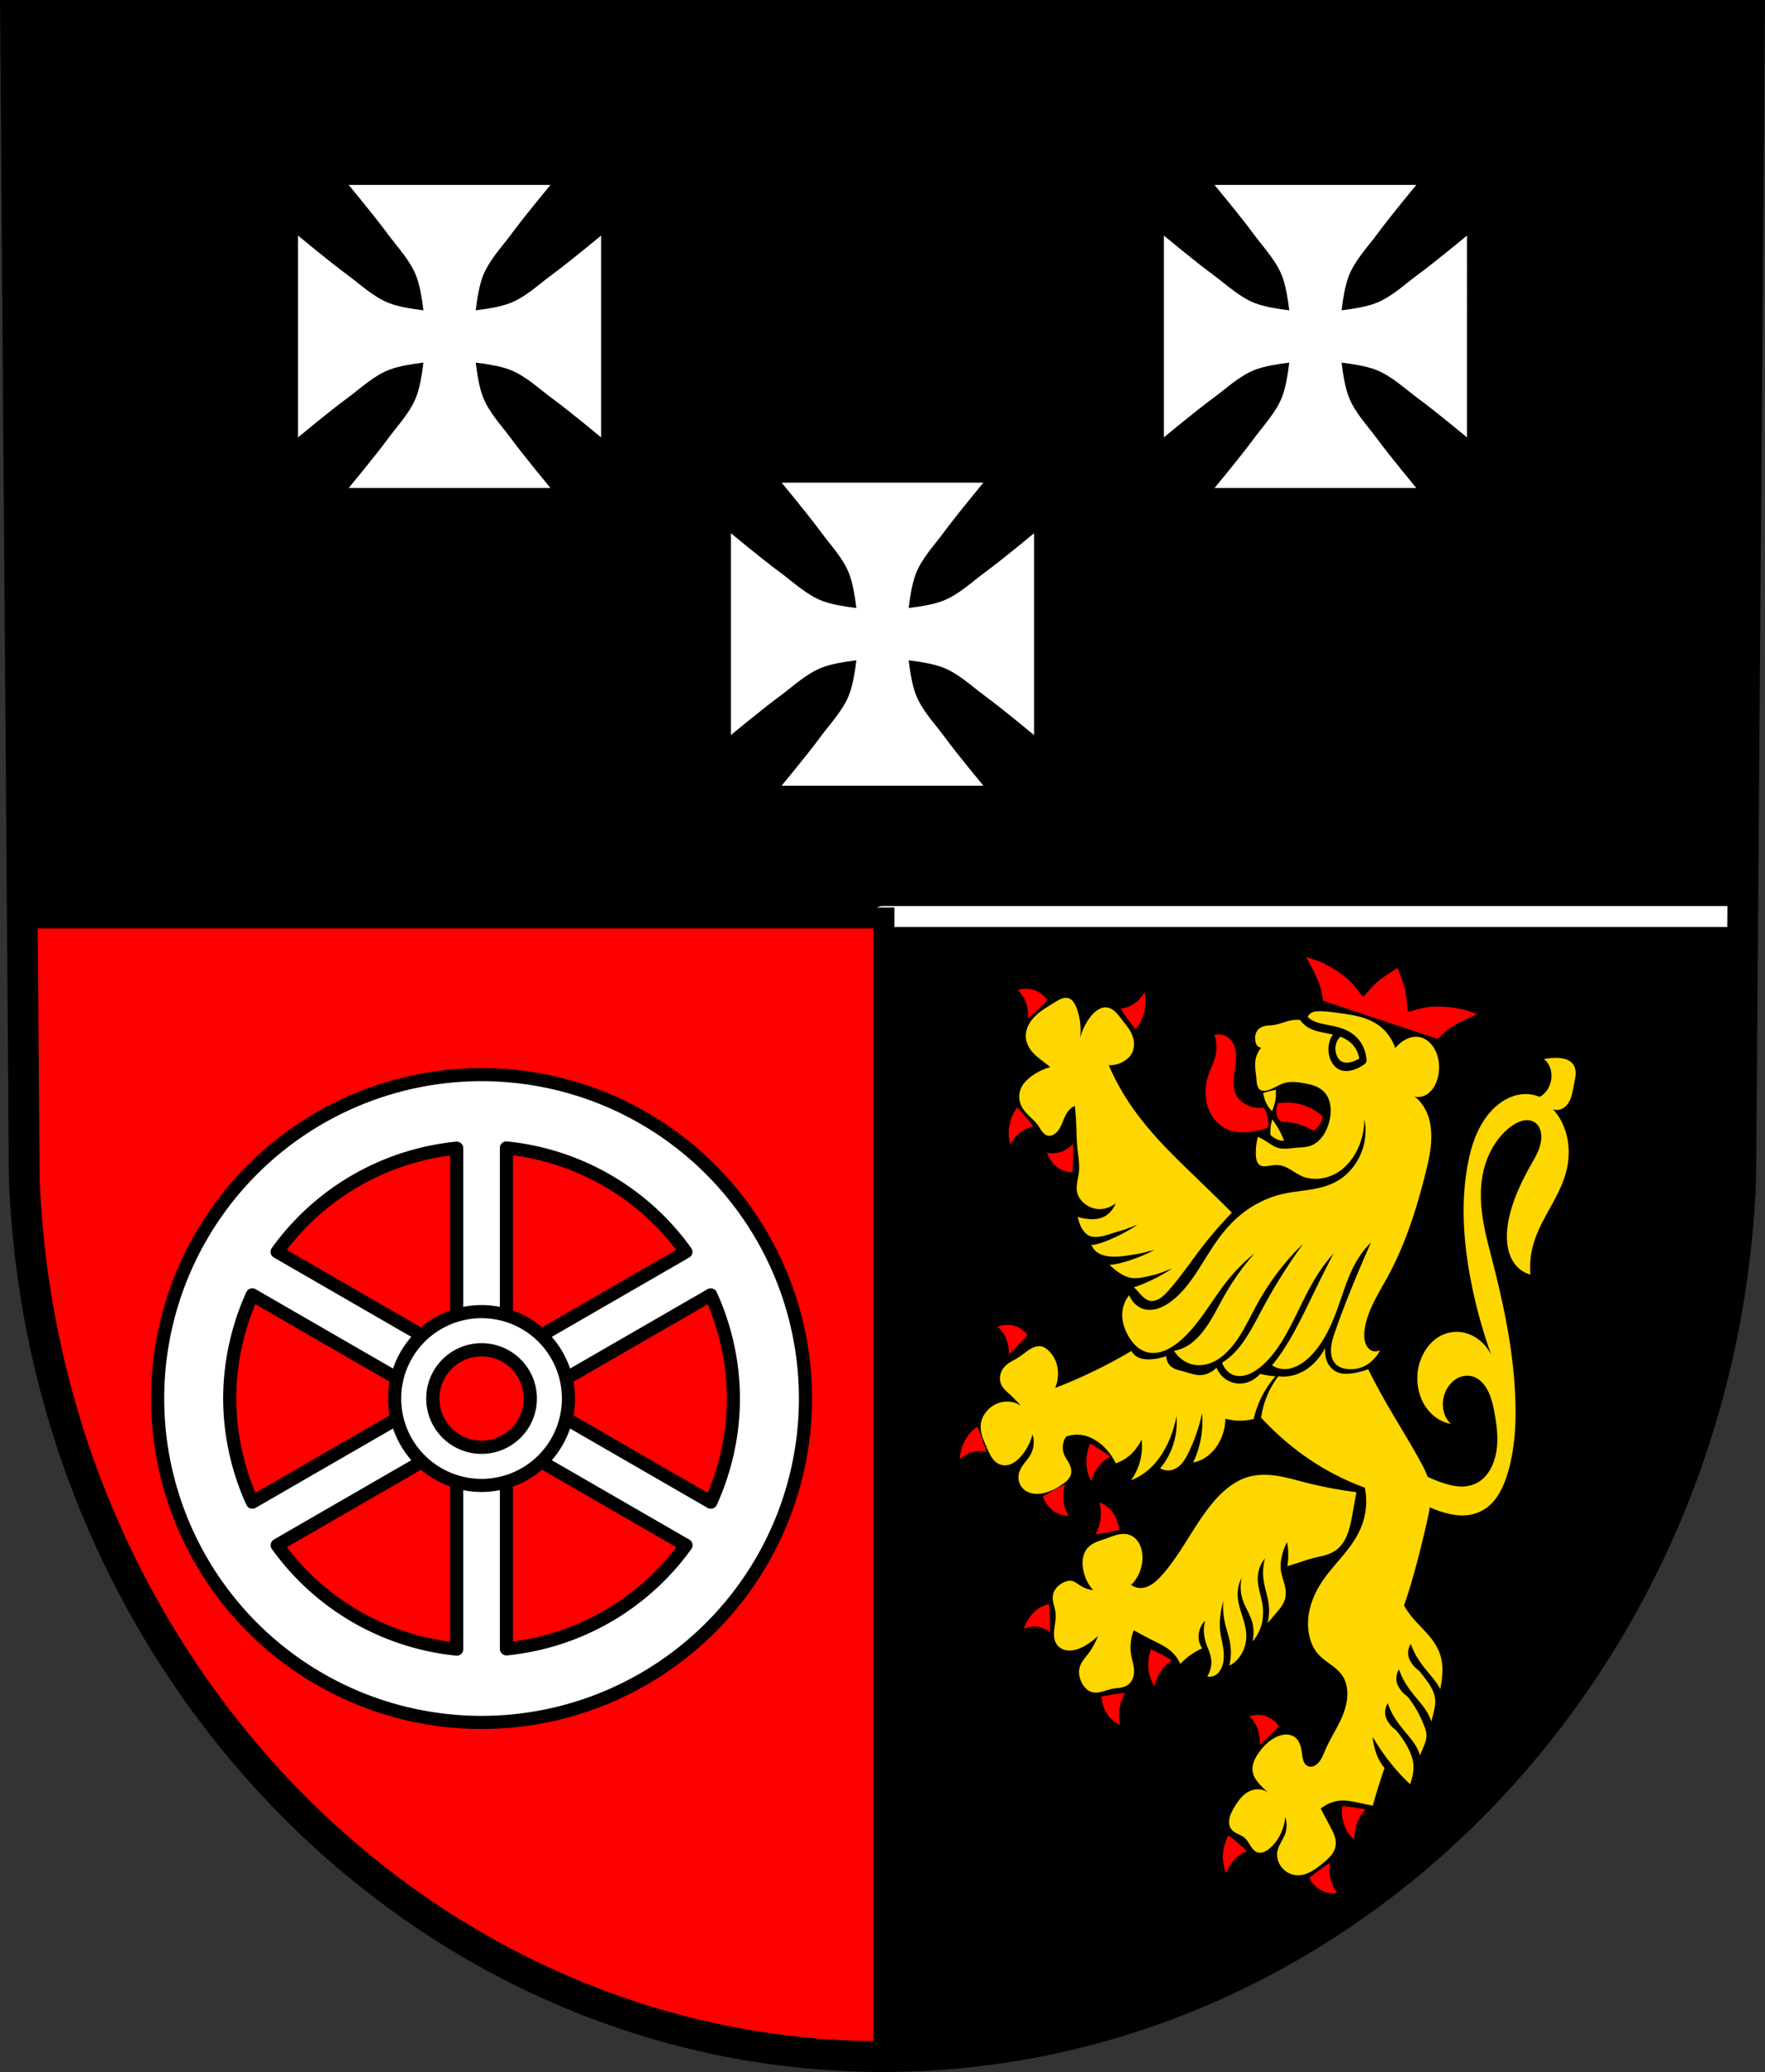 <svg xmlns="http://www.w3.org/2000/svg" width="673.952" height="791.22" viewBox="0 0 178.316 209.344"><rect x="0" y="0" width="178.316" height="209.344" fill="#333333" stroke="none"/><path style="fill:#000;fill-rule:evenodd;stroke:none;stroke-width:3.104;stroke-opacity:1" d="m177.004 6.38-.888 117.582c-1.94 49.459-40.248 88.63-86.706 88.658-46.416-.06-84.74-39.246-86.706-88.658L1.816 6.38h87.592z" transform="translate(-.252 -4.829)"/><path style="fill:none;stroke:#fff;stroke-width:2.117;stroke-linecap:round;stroke-linejoin:miter;stroke-miterlimit:4;stroke-dasharray:none;stroke-opacity:1" d="M89.4 97.43h86.21" transform="translate(-.252 -4.829)"/><path style="fill:red;fill-opacity:1;stroke:#000;stroke-width:8;stroke-linecap:square;stroke-linejoin:miter;stroke-miterlimit:4;stroke-dasharray:none;stroke-opacity:1" d="m8.512 349.988.758 100.278C16.7 637.02 161.546 785.124 336.977 785.354V349.988H8.512z" transform="scale(.265)"/><path style="fill:#fff;stroke:none;stroke-width:.265px;stroke-linecap:butt;stroke-linejoin:miter;stroke-opacity:1" d="M35.478 23.514s2.686 3.235 3.928 4.93c1.032 1.408 2.312 2.71 2.923 4.345.333.889.552 2.14.7 3.393-1.253-.148-2.504-.368-3.393-.7-1.635-.611-2.937-1.892-4.345-2.924-1.694-1.242-4.93-3.927-4.93-3.927v20.387s3.236-2.686 4.93-3.928c1.408-1.032 2.71-2.312 4.345-2.924.889-.332 2.14-.551 3.393-.7-.148 1.254-.367 2.505-.7 3.394-.61 1.635-1.891 2.937-2.923 4.345-1.242 1.694-3.928 4.93-3.928 4.93h20.387s-2.685-3.236-3.927-4.93c-1.032-1.408-2.313-2.71-2.924-4.345-.332-.89-.552-2.14-.7-3.393 1.254.148 2.504.367 3.393.7 1.635.61 2.937 1.891 4.345 2.923 1.695 1.242 4.93 3.928 4.93 3.928V28.63s-3.235 2.685-4.93 3.927c-1.408 1.032-2.71 2.313-4.345 2.924-.889.332-2.14.552-3.393.7.148-1.254.368-2.504.7-3.393.611-1.635 1.892-2.937 2.924-4.345 1.242-1.695 3.927-4.93 3.927-4.93H45.672Zm87.477 0s2.685 3.235 3.927 4.93c1.032 1.408 2.312 2.71 2.924 4.345.332.889.551 2.14.7 3.393-1.254-.148-2.505-.368-3.394-.7-1.635-.611-2.937-1.892-4.345-2.924-1.694-1.242-4.929-3.927-4.929-3.927v20.387s3.235-2.686 4.93-3.928c1.407-1.032 2.71-2.312 4.344-2.924.89-.332 2.14-.551 3.394-.7-.149 1.254-.368 2.505-.7 3.394-.612 1.635-1.892 2.937-2.924 4.345-1.242 1.694-3.927 4.93-3.927 4.93h20.386s-2.684-3.236-3.926-4.93c-1.033-1.408-2.314-2.71-2.925-4.345-.332-.89-.551-2.14-.7-3.393 1.254.148 2.505.367 3.394.7 1.635.61 2.937 1.891 4.344 2.923 1.695 1.242 4.93 3.928 4.93 3.928V28.63s-3.235 2.685-4.93 3.927c-1.407 1.032-2.71 2.313-4.344 2.924-.89.332-2.14.552-3.394.7.149-1.254.368-2.504.7-3.393.611-1.635 1.892-2.937 2.925-4.345 1.242-1.695 3.926-4.93 3.926-4.93h-10.193ZM79.217 53.592s2.685 3.235 3.927 4.929c1.032 1.408 2.313 2.71 2.924 4.345.332.889.551 2.14.7 3.393-1.254-.148-2.505-.367-3.393-.7-1.636-.611-2.937-1.892-4.345-2.924-1.695-1.242-4.93-3.927-4.93-3.927v20.387s3.235-2.685 4.93-3.927c1.408-1.033 2.71-2.313 4.345-2.924.888-.333 2.14-.552 3.393-.7-.149 1.254-.368 2.504-.7 3.393-.611 1.635-1.892 2.937-2.924 4.345-1.242 1.694-3.927 4.93-3.927 4.93h20.387s-2.685-3.236-3.927-4.93c-1.032-1.408-2.313-2.71-2.925-4.345-.332-.889-.551-2.14-.7-3.393 1.254.148 2.505.367 3.394.7 1.635.611 2.937 1.891 4.345 2.924 1.694 1.242 4.929 3.927 4.929 3.927V58.708s-3.235 2.685-4.93 3.927c-1.407 1.032-2.71 2.313-4.344 2.924-.89.333-2.14.552-3.393.7.148-1.253.367-2.504.7-3.393.61-1.635 1.892-2.937 2.924-4.345 1.242-1.694 3.927-4.93 3.927-4.93H89.41Z" transform="translate(-.252 -4.829)"/><path transform="matrix(.265 0 0 .265 191.83 0)" d="M-540.299 409.719a123.488 123.488 0 0 0-123.486 123.488A123.488 123.488 0 0 0-540.3 656.695 123.488 123.488 0 0 0-416.81 533.207a123.488 123.488 0 0 0-123.488-123.488zm9.475 27.949a96.014 96.014 0 0 1 68.43 39.623l-68.43 39.508zm-18.947.092v79.039l-68.463-39.528a96.014 96.014 0 0 1 68.463-39.511zm-77.93 55.924 68.457 39.523-68.432 39.51a96.014 96.014 0 0 1-8.636-39.51 96.014 96.014 0 0 1 8.61-39.523zm174.781.013a96.014 96.014 0 0 1 8.637 39.51 96.014 96.014 0 0 1-8.612 39.523l-68.457-39.523zm-87.379 20.907a18.603 18.603 0 0 1 18.604 18.603 18.603 18.603 0 0 1-18.604 18.604 18.603 18.603 0 0 1-18.601-18.604 18.603 18.603 0 0 1 18.601-18.603zm-9.472 35.011v79.131a96.014 96.014 0 0 1-68.432-39.621Zm18.947 0 68.463 39.528a96.014 96.014 0 0 1-68.463 39.511z" style="fill:#fff;fill-opacity:1;stroke:#000;stroke-width:5;stroke-linecap:round;stroke-linejoin:round;stroke-miterlimit:4;stroke-dasharray:none;stroke-opacity:1"/><path transform="matrix(.265 0 0 .265 191.83 0)" d="M-540.299 500.078a33.13 33.13 0 0 0-33.129 33.129 33.13 33.13 0 0 0 33.13 33.129 33.13 33.13 0 0 0 33.13-33.129 33.13 33.13 0 0 0-33.13-33.129zm0 14.526a18.603 18.603 0 0 1 18.604 18.603 18.603 18.603 0 0 1-18.604 18.604 18.603 18.603 0 0 1-18.601-18.604 18.603 18.603 0 0 1 18.601-18.603z" style="fill:#fff;fill-opacity:1;stroke:#000;stroke-width:5;stroke-linecap:round;stroke-linejoin:round;stroke-miterlimit:4;stroke-dasharray:none;stroke-opacity:1"/><path style="fill:none;fill-rule:evenodd;stroke:#000;stroke-width:3.104;stroke-opacity:1" d="m177.004 6.38-.888 117.582c-1.94 49.459-40.248 88.63-86.706 88.658-46.416-.06-84.74-39.246-86.706-88.658L1.816 6.38h87.592z" transform="translate(-.252 -4.829)"/><g style="stroke-width:.974"><g style="stroke-width:.817"><path style="fill:red;fill-opacity:1;fill-rule:evenodd;stroke:none;stroke-width:.209px;stroke-linecap:round;stroke-linejoin:round;stroke-opacity:1" d="M202.966 53.956c-.188.544-.515 1.016-.924 1.333-.228.177-.48.306-.743.38a17.07 17.07 0 0 0 1.559 1.41 3.498 3.498 0 0 0 .418-1.69 3.53 3.53 0 0 0-.31-1.433zm-9.087 1.631a2.108 2.108 0 0 0-1.196.291c.436.26.804.685 1.04 1.2.132.287.223.601.27.925a18.881 18.881 0 0 0 1.25-1.808 2.232 2.232 0 0 0-1.364-.608zm15.952.516a1.292 1.292 0 0 0-.504.147c.29.473.443 1.067.428 1.656-.015.617-.206 1.206-.267 1.819-.101 1.013.178 2.076.748 2.825.527.692 1.284 1.105 2.058 1.17.577.048 1.156-.088 1.71-.293a7.69 7.69 0 0 0 1.175-.552 2.236 2.236 0 0 0-.294-1.104 1.805 1.805 0 0 0-.374-.455 2.516 2.516 0 0 1-1.336.065 2.078 2.078 0 0 1-.682-.28 1.753 1.753 0 0 1-.547-.564c-.256-.426-.334-.97-.374-1.494-.027-.37-.04-.741-.09-1.107-.049-.366-.14-.73-.31-1.037-.195-.35-.493-.612-.826-.73a1.252 1.252 0 0 0-.515-.066zm7.447 4.32a4.435 4.435 0 0 0-1.698.309c-.026.138-.035.28-.027.422.013.207.065.412.16.584a.9.9 0 0 0 .482.422 4.924 4.924 0 0 1 2.725.196c.174-.16.313-.375.4-.618.082-.223.119-.47.108-.714a4.596 4.596 0 0 0-1.577-.552 4.33 4.33 0 0 0-.573-.048zm-22.695 4.95a3.552 3.552 0 0 0 .053 3.126 2.97 2.97 0 0 1 .853-1.4c.218-.193.464-.342.722-.437a16.472 16.472 0 0 0-1.628-1.289zm5.123 2.025c-.166.26-.367.485-.594.664a2.115 2.115 0 0 1-1.38.47c.244.401.572.726.944.936.446.252.954.336 1.44.24a23.47 23.47 0 0 0-.41-2.31zm-1.913 15.671c-.41-.001-.821.125-1.182.363.446.234.83.635 1.087 1.136.143.279.247.587.306.907a19.408 19.408 0 0 0 1.176-1.88 2.19 2.19 0 0 0-1.387-.526zm8.27 8.27a3.64 3.64 0 0 0 .035 1.765c.13.473.36.906.66 1.245.04-.588.23-1.16.538-1.616.172-.254.379-.472.61-.643a14.415 14.415 0 0 0-1.844-.751zm-9.398.505c-.386.37-.678.882-.826 1.451-.124.476-.148.99-.07 1.48.318-.447.748-.773 1.218-.921.261-.083.534-.111.804-.084a20.34 20.34 0 0 0-1.126-1.926zm8.029 3.227a16.164 16.164 0 0 0-1.598 1.345c.3.474.717.835 1.184 1.022.39.156.812.191 1.216.101a3.106 3.106 0 0 1-.743-1.49 3.543 3.543 0 0 1-.06-.978zm3.07.888a3.499 3.499 0 0 1 .223 2.64 14.11 14.11 0 0 0 1.837-.768c-.182-.555-.504-1.04-.912-1.374a2.215 2.215 0 0 0-1.148-.498zm-2.376 9.046c-.464.196-.878.566-1.17 1.045-.245.401-.406.878-.462 1.372.419-.297.914-.435 1.397-.39.27.026.535.108.783.24a23.113 23.113 0 0 0-.548-2.267zm8.991 1.972a3.622 3.622 0 0 0 .158 1.755c.163.458.421.866.745 1.173-.002-.59.148-1.18.423-1.665.154-.27.344-.51.562-.704a13.93 13.93 0 0 0-1.888-.559zm10.26 3.493a2.108 2.108 0 0 0-1.195.291c.435.26.803.685 1.04 1.2.131.287.223.601.269.925a18.878 18.878 0 0 0 1.25-1.809 2.232 2.232 0 0 0-1.364-.607zm-11.626.474a13.882 13.882 0 0 0-1.862.677c.164.563.47 1.064.866 1.417.331.295.724.488 1.13.554a3.464 3.464 0 0 1-.326-1.697c.02-.327.084-.65.192-.951zm20.872 5.435a13.274 13.274 0 0 0-1.445.105 3.39 3.39 0 0 0 .556 1.631c.262.385.604.688.985.872a3.55 3.55 0 0 1 .023-1.742c.085-.312.213-.606.378-.867a13.726 13.726 0 0 0-.497 0zm-10.155 4.365a3.63 3.63 0 0 0-.114 1.76c.09.487.282.946.553 1.32a3.19 3.19 0 0 1 .67-1.54 2.47 2.47 0 0 1 .66-.564 15.143 15.143 0 0 0-1.77-.976zm8.675.516a17.439 17.439 0 0 0-1.443 1.583c.346.423.8.716 1.282.83.403.093.826.063 1.217-.09-.402-.33-.718-.812-.894-1.362a3.485 3.485 0 0 1-.162-.96z" transform="scale(1.224) rotate(11.58 10.87 -467.074)"/><path style="fill:gold;fill-opacity:1;fill-rule:evenodd;stroke:none;stroke-width:.209px;stroke-linecap:round;stroke-linejoin:round;stroke-opacity:1" d="M196.803 55.689c-.16.011-.318.077-.46.17-.19.122-.358.29-.527.45-.532.508-1.107.984-1.47 1.676-.209.397-.34.875-.276 1.34.063.455.307.85.606 1.135.299.285.651.473 1.002.65.304.155.61.305.918.448a4.74 4.74 0 0 0-1.378 1.06c-.186.206-.36.432-.488.694a1.88 1.88 0 0 0-.2.87c.01.374.157.73.367 1.005.223.292.512.498.802.684.291.186.59.358.851.6.145.133.276.287.423.416.147.129.315.235.496.254a.65.65 0 0 0 .414-.107c.127-.08.236-.2.32-.34.161-.265.234-.591.296-.911.063-.32.12-.647.256-.932.11-.23.27-.424.46-.558.152.478.29.962.413 1.452.164.653.303 1.316.505 1.953.191.607.441 1.199.505 1.843.028.282.02.567.032.85.012.284.046.572.152.825.15.359.433.613.735.781.442.247.946.333 1.424.224a2.15 2.15 0 0 0 1.148-.726 2.11 2.11 0 0 1-.597 1.172c-.411.39-.95.52-1.47.559-.26.02-.521.02-.781 0 .253.504.44.813.765 1.077.201.163.447.278.69.277.74-.003 1.418-.522 2.102-.867.484-.243.943-.554 1.408-.845a14.049 14.049 0 0 1-2.192 1.798c-.387.256-.792.488-1.218.612.184.166.354.37.567.469.318.145.672.175 1.01.153.74-.047 1.455-.35 2.163-.611.501-.185.983-.44 1.47-.673a13.299 13.299 0 0 1-2.327 1.528c-.345.178-.703.338-1.07.427.03.017.058.036.087.053.518.306 1.144.632 1.755.645.65.015 1.276-.325 1.884-.602.49-.223.943-.554 1.409-.845a14.05 14.05 0 0 1-2.193 1.798 6.926 6.926 0 0 1-.595.353c.133.09.264.18.394.277.178.133.354.273.543.381.19.108.396.183.605.177.285-.008.556-.168.775-.388.22-.221.394-.5.557-.784.706-1.224 1.26-2.565 1.883-3.852a34.294 34.294 0 0 1 1.93-3.461 208.163 208.163 0 0 0-2.849-1.843c-2.775-1.763-5.617-3.484-7.945-6.03a19.72 19.72 0 0 1-1.608-2.009 2.213 2.213 0 0 0 1.148-.558c.25-.226.472-.526.552-.893.06-.275.035-.572-.047-.838a2.331 2.331 0 0 0-.542-.895c-.232-.248-.492-.452-.744-.668-.23-.197-.454-.405-.704-.56-.25-.156-.532-.257-.811-.221-.248.031-.483.17-.675.362a2.594 2.594 0 0 0-.474.698 4.683 4.683 0 0 0-.459 1.842 5.336 5.336 0 0 0-.78-2.344 2.196 2.196 0 0 0-.339-.43.884.884 0 0 0-.442-.24.666.666 0 0 0-.16-.007zm25.318 35.159a9.3 9.3 0 0 0-.632.025c-.841.063-1.689.266-2.434.745-1.083.695-1.874 1.918-2.479 3.212-.893 1.913-1.453 4.052-2.48 5.863-.198.348-.415.685-.68.96-.265.274-.583.483-.928.547a1.258 1.258 0 0 1-.78-.112c.403-.578.591-1.37.505-2.121a2.814 2.814 0 0 0-.265-.924 1.927 1.927 0 0 0-.562-.695 1.397 1.397 0 0 0-.781-.28c-.328-.01-.652.1-.954.254-.303.154-.589.352-.883.528-.246.147-.498.279-.728.459-.23.18-.44.415-.558.714a1.867 1.867 0 0 0-.103.881c.033.299.123.584.24.85.255.574.64 1.062 1.103 1.395a2.516 2.516 0 0 1-1.148-.168c-.227-.09-.451-.213-.69-.223-.28-.012-.552.136-.78.335-.151.132-.29.289-.39.478-.102.19-.166.413-.161.639.005.256.095.499.2.721.105.223.227.436.305.675.123.378.127.795.156 1.2.015.203.035.406.08.601.046.196.117.386.223.543.115.17.268.298.435.38.168.082.35.12.53.123.567.009 1.107-.314 1.562-.726.304-.276.582-.596.826-.95a5.917 5.917 0 0 1-.505 1.62c-.098.204-.208.399-.297.609-.089.21-.156.439-.162.675-.005.196.033.392.1.571.066.18.16.342.267.49.26.357.618.63 1.01.67.29.028.58-.072.85-.204s.528-.297.804-.41c.228-.094.466-.15.692-.25.227-.097.448-.244.594-.476.129-.206.19-.468.184-.726-.007-.295-.096-.578-.207-.84-.11-.263-.242-.512-.344-.78a3.837 3.837 0 0 1-.184-2.01c.563.185 1.13.353 1.7.504.733.194 1.496.37 2.112.893.187.158.358.346.505.558.217-.347.464-.666.735-.95.242-.252.504-.476.78-.669a1.643 1.643 0 0 1-.459-.782c-.136-.506-.046-1.094.23-1.507a3.287 3.287 0 0 0 .322 1.563c.128.26.29.493.442.733.152.24.297.491.385.775.138.447.121.963-.046 1.395.29.023.587-.125.78-.39.207-.285.289-.682.276-1.062-.016-.47-.163-.92-.333-1.343-.17-.424-.368-.835-.494-1.28a5.582 5.582 0 0 1-.183-1.117 8.135 8.135 0 0 1 0-1.172 5.93 5.93 0 0 0 .413 1.563c.265.632.638 1.193.873 1.842.196.543.29 1.14.275 1.731a2.44 2.44 0 0 0 .735-1.005c.18-.447.248-.96.184-1.452-.09-.68-.416-1.273-.735-1.842-.319-.569-.646-1.162-.735-1.842-.052-.392-.02-.8.092-1.172-.009.567.12 1.137.367 1.619.347.674.906 1.158 1.24 1.842.221.452.334.982.322 1.507.297-.499.46-1.114.46-1.73a4.267 4.267 0 0 0-.322-1.564c-.134-.334-.3-.648-.447-.974-.148-.326-.279-.67-.334-1.035a2.62 2.62 0 0 1 .275-1.62 4.55 4.55 0 0 0 .23 1.731c.226.662.603 1.236.827 1.898.167.494.246 1.03.23 1.564l.55-1.005c.109-.197.218-.394.303-.606.086-.212.148-.442.157-.678a1.963 1.963 0 0 0-.095-.65 3.729 3.729 0 0 0-.251-.59c-.193-.376-.416-.738-.527-1.16a3.156 3.156 0 0 1-.092-.67c-.02-.511.042-1.027.184-1.508.09.216.168.44.23.67.11.408.175.834.192 1.263.316-.167.63-.34.943-.52.308-.179.615-.363.932-.52.35-.173.71-.312 1.054-.501.344-.19.675-.434.92-.783.283-.4.437-.916.506-1.436.069-.52.058-1.051.046-1.578-.014-.596-.029-1.191-.046-1.787-1.452.109-2.91.127-4.363.056-.632-.031-1.265-.08-1.896-.075zM215.198 59.66a10.36 10.36 0 0 0-.965.474c.093.254.217.49.368.698.18.25.4.46.643.614a3.518 3.518 0 0 0-.046-1.786zm.207 2.456a3.39 3.39 0 0 0 .114 1.284c.193.126.404.212.62.251.19.035.385.035.575 0a7.352 7.352 0 0 0-.39-.558 6.759 6.759 0 0 0-.92-.977z" transform="scale(1.224) rotate(11.58 10.87 -467.074)"/><path style="fill:gold;fill-opacity:1;fill-rule:evenodd;stroke:none;stroke-width:.817px;stroke-linecap:round;stroke-linejoin:round;stroke-opacity:1" d="M122.228 527.205a7.715 7.715 0 0 0-1.187 5.144c.298 2.355 1.683 4.453 3.362 6.132 2.132 2.13 4.906 3.758 7.913 3.956 1.927.127 3.867-.339 5.609-1.174s3.294-2.028 4.677-3.376c5.752-5.6 8.453-13.538 12.66-20.374a51.574 51.574 0 0 1 7.715-9.693 66.343 66.343 0 0 0-7.517 13.847c-1.17 2.947-2.131 5.98-3.478 8.852-1.347 2.87-3.123 5.613-5.621 7.566a14.178 14.178 0 0 1-4.55 2.374 12.027 12.027 0 0 0 6.528 2.77c2.82.281 5.71-.471 8.11-1.979 3.19-2.004 5.445-5.226 7.061-8.629 1.617-3.402 2.673-7.04 4.017-10.559a68.694 68.694 0 0 1 11.67-19.781 145.566 145.566 0 0 0-9.494 20.77c-2.007 5.495-3.787 11.293-7.715 15.628a19.671 19.671 0 0 1-2.572 2.373 7.105 7.105 0 0 0 4.352 2.77c1.664.321 3.411.025 4.964-.653 1.553-.678 2.923-1.724 4.136-2.908 4.029-3.935 6.313-9.3 8.11-14.638 1.765-5.242 3.168-10.63 5.539-15.627a44.007 44.007 0 0 1 3.956-6.726 480.443 480.443 0 0 0-4.154 12.66c-1.996 6.38-3.875 12.843-6.924 18.792a52.453 52.453 0 0 1-2.373 4.154 9.788 9.788 0 0 0 4.352.396c3.21-.437 6.026-2.465 8.11-4.945 3.44-4.097 5.139-9.382 6.132-14.638.98-5.184 1.37-10.545 3.363-15.43a24.95 24.95 0 0 1 3.758-6.33 378.786 378.786 0 0 0-2.373 9.297c-1.457 6.022-2.766 12.083-3.759 18.2-.247 1.521-.475 3.066-.316 4.6.159 1.534.746 3.078 1.899 4.103.731.65 1.657 1.062 2.614 1.267.958.204 1.95.21 2.924.118 2.273-.217 4.517-.986 6.33-2.374a10.608 10.608 0 0 0 3.561-4.946 3.942 3.942 0 0 1-1.828.68 3.942 3.942 0 0 1-1.93-.284c-1.123-.472-1.978-1.458-2.474-2.57-.497-1.112-.663-2.345-.691-3.562-.127-5.508 2.432-10.661 4.351-15.825 3.751-10.09 5.178-20.9 5.737-31.65.143-2.754.23-5.526-.116-8.262-.346-2.736-1.144-5.453-2.653-7.761a14.106 14.106 0 0 0-6.528-5.34 6.207 6.207 0 0 0 4.374-1.505c.892-.78 1.547-1.814 1.936-2.932.389-1.12.517-2.32.442-3.503-.167-2.646-1.383-5.222-3.357-6.993a9.287 9.287 0 0 0-3.316-1.933 8.127 8.127 0 0 0-3.817-.305c-1.144.19-2.237.64-3.218 1.259a10.31 10.31 0 0 0-3.217 3.217 15.797 15.797 0 0 0-5.315-4.616c-2.584-1.376-5.51-2.007-8.43-2.224-2.92-.217-5.852-.036-8.775.126-2.305.127-4.619.243-6.888.668-.627.118-1.258.261-1.83.546-.571.284-1.086.723-1.353 1.303a2.209 2.209 0 0 0 0 1.819 11.956 11.956 0 0 0-4.988.323c-2.285.648-4.336 1.965-6.621 2.614-1.019.29-2.078.444-3.06.841-.49.199-.96.459-1.359.807a3.066 3.066 0 0 0-.896 1.29c-.264.766-.152 1.621.14 2.377.134.349.306.685.537.978.231.294.522.544.861.7.39.18.84.23 1.26.14a6.302 6.302 0 0 0-1.12 4.197c.159 1.664.97 3.183 1.539 4.756.212.588.393 1.19.685 1.744.291.553.71 1.063 1.273 1.333.366.175.78.242 1.185.229a4.35 4.35 0 0 0 1.193-.229c1.991-.645 3.567-2.173 5.455-3.077 2.237-1.071 4.793-1.215 7.273-1.26 1.49-.026 2.99-.022 4.458.237 1.467.26 2.912.79 4.075 1.722 1.095.878 1.902 2.09 2.381 3.409.48 1.32.638 2.743.556 4.144-.091 1.567-.485 3.126-1.235 4.505-.75 1.378-1.866 2.57-3.24 3.328-1.543.85-3.324 1.125-5.036 1.539-2.172.525-4.348 1.3-6.574 1.119-1.639-.134-3.184-.779-4.756-1.259a24.156 24.156 0 0 0-2.937-.7c-.126 1.74.065 3.503.559 5.176.157.53.346 1.056.635 1.527.29.47.687.887 1.183 1.13.516.253 1.111.306 1.682.248.571-.058 1.125-.222 1.675-.387 1.283-.385 2.58-.78 3.917-.84 1.458-.064 2.904.275 4.305.685 1.401.41 2.787.894 4.227 1.134 1.524.254 3.088.229 4.616 0 2.97-.445 5.837-1.678 8.113-3.637 2.4-2.066 4.1-4.907 4.895-7.973.71-2.737.71-5.655 0-8.392a14.378 14.378 0 0 1 1.679 7.413c-.197 4.242-2.357 8.303-5.595 11.05-2.626 2.229-5.867 3.607-9.145 4.666-3.278 1.058-6.648 1.83-9.878 3.027-5.536 2.052-10.628 5.376-14.547 9.792-1.961 2.21-3.621 4.678-5.035 7.273-1.969 3.611-3.462 7.46-5.309 11.134-1.847 3.675-4.103 7.236-7.28 9.847-1.144.94-2.404 1.751-3.775 2.308-1.372.558-2.86.856-4.338.77a8.73 8.73 0 0 1-6.126-3.1z" transform="rotate(11.578 328.624 548.066) scale(.284 .346)"/><path style="fill:none;fill-rule:evenodd;stroke:#000;stroke-width:2.45;stroke-linecap:round;stroke-linejoin:round;stroke-miterlimit:4;stroke-dasharray:none;stroke-opacity:1" d="M162.072 436.764a8.659 8.659 0 0 0 2.65 1.783c2.108.907 4.477.938 6.772.92 2.895-.023 5.845-.096 8.62.73 1.579.47 3.084 1.236 4.309 2.337a9.446 9.446 0 0 1 2.556 3.799 11.427 11.427 0 0 1-3.506 2.264c-1.361.559-2.896.848-4.31.438-.959-.277-1.812-.866-2.483-1.607-.856-.946-1.43-2.16-1.534-3.433a5.38 5.38 0 0 1 1.68-4.317" transform="rotate(11.578 328.624 548.066) scale(.284 .346)"/><path style="fill:gold;fill-opacity:1;fill-rule:evenodd;stroke:none;stroke-width:.209px;stroke-linecap:butt;stroke-linejoin:miter;stroke-opacity:1" d="M237.972 52.374a2.66 2.66 0 0 0-.406.028 4.594 4.594 0 0 0-1.194.335c.245.116.465.316.625.57.161.255.264.563.293.882.03.322-.014.653-.127.947a1.731 1.731 0 0 1-.516.727 3.006 3.006 0 0 0-1.561.112c-.604.209-1.159.61-1.613 1.136-.454.527-.808 1.176-1.051 1.879-.411 1.189-.503 2.508-.46 3.796.108 3.202 1.013 6.297 2.205 9.156a40.49 40.49 0 0 0 2.848 5.582c-.668-.834-1.615-1.328-2.572-1.34a2.87 2.87 0 0 0-2.113.893c-.69.723-1.06 1.865-.989 2.97.065.995.473 1.942 1.08 2.613.67.739 1.578 1.148 2.481 1.117-.353-.2-.65-.545-.832-.965a2.618 2.618 0 0 1-.179-1.38c.087-.61.397-1.167.828-1.498.43-.331.974-.435 1.469-.288.512.15.956.552 1.297 1.04.341.488.589 1.062.816 1.64.345.88.654 1.802.717 2.774.032.486.001.981-.115 1.448-.115.467-.317.905-.602 1.248-.382.46-.897.732-1.425.853s-1.071.102-1.606.04a10.913 10.913 0 0 1-1.387-.25c-.254-.418-.56-.794-.869-1.156-1.33-1.57-2.749-3.025-4.092-4.58a53.152 53.152 0 0 1-1.623-1.973c-.355.22-.725.405-1.105.552-.482.187-1.003.313-1.494.158a1.663 1.663 0 0 1-.84-.634 2.27 2.27 0 0 1-.394-1.103c-.227.837-.663 1.589-1.234 2.132-.592.563-1.328.898-2.078.947a7.036 7.036 0 0 0-.585 1.737 7.526 7.526 0 0 0-.13 1.895c1 .72 2.043 1.354 3.118 1.895a21.213 21.213 0 0 0 6.43 2.053c.411.933.55 2.038.39 3.079-.16 1.03-.596 1.962-1.068 2.84-.471.877-.987 1.728-1.335 2.686-.332.914-.505 1.932-.39 2.922.125 1.074.61 2.102 1.364 2.684.403.312.864.49 1.31.698.447.208.894.46 1.223.88.226.29.386.65.48 1.03.095.382.124.784.105 1.182-.063 1.318-.637 2.511-.91 3.79-.058.273-.102.553-.185.817-.084.264-.21.517-.4.682a.714.714 0 0 1-.38.179.582.582 0 0 1-.399-.1c-.138-.095-.242-.251-.32-.42-.08-.168-.135-.35-.199-.527-.132-.367-.31-.727-.585-.947a1.109 1.109 0 0 0-.743-.24c-.26.01-.516.103-.75.24-.634.368-1.116 1.052-1.43 1.815a3.2 3.2 0 0 0-.2.652c-.04.227-.046.467.005.69.057.249.182.468.333.649.152.18.33.324.511.457.332.244.68.454 1.04.631a1.542 1.542 0 0 0-1.047-.218 1.693 1.693 0 0 0-.967.534c-.33.356-.543.847-.715 1.342-.093.27-.177.548-.195.84-.009.145 0 .293.03.434.032.14.086.275.165.384a.91.91 0 0 0 .3.261c.112.063.231.103.352.136.24.066.49.104.713.235.221.13.4.344.589.537.188.193.4.373.645.41a.79.79 0 0 0 .54-.132c.164-.104.307-.255.434-.42.562-.73.832-1.775.715-2.763.24.403.337.93.26 1.42-.04.256-.125.497-.198.741-.073.245-.135.5-.128.76.007.238.074.471.179.673.104.202.246.373.406.511.499.432 1.17.536 1.754.316.645-.242 1.157-.83 1.624-1.421.166-.21.33-.425.454-.674.124-.248.208-.536.196-.827-.011-.265-.1-.518-.222-.739a4.192 4.192 0 0 0-.428-.603 90.638 90.638 0 0 0-1.17-1.42 2.97 2.97 0 0 1 1.365-.948c.526-.168 1.079-.161 1.624-.158.39.003.779.003 1.169 0a64.327 64.327 0 0 1 .324-3.237 3.975 3.975 0 0 1-.844-.947 5.886 5.886 0 0 1-.627-1.381c.51.57 1.047 1.103 1.61 1.592.699.608 1.437 1.15 2.204 1.62.058-.423.085-.854.02-1.27a2.797 2.797 0 0 0-.318-.94c-.406-.716-.981-1.28-1.562-1.786-.222-.194-.505-.268-.723-.468-.216-.197-.447-.404-.563-.705a1.44 1.44 0 0 1 0-1.005c.152.258.321.501.505.726.424.519.922.938 1.424 1.34.493.395 1.003.785 1.378 1.34.06.088.113.18.165.276.07-.557.29-1.12.198-1.671-.06-.37-.283-.679-.478-.973a8.855 8.855 0 0 0-1.561-1.787c-.222-.193-.505-.268-.724-.467-.215-.197-.447-.405-.563-.705a1.44 1.44 0 0 1 0-1.005c.153.258.322.5.506.726.423.518.921.937 1.424 1.34.493.394 1.003.784 1.378 1.34.06.087.113.18.164.274.006-.054.018-.108.02-.163.015-.608.1-1.27-.116-1.819-.308-.784-.98-1.28-1.562-1.786-.221-.194-.504-.268-.722-.468-.216-.197-.447-.404-.563-.705a1.44 1.44 0 0 1 0-1.005c.152.258.321.501.505.726.424.519.921.939 1.423 1.34.423.338.857.673 1.209 1.111a10.03 10.03 0 0 0-.037-.8c-.053-.601-.169-1.203-.413-1.73-.313-.673-.816-1.184-1.35-1.604-.533-.419-1.106-.76-1.636-1.187a7.769 7.769 0 0 1-.88-.837l.005-.038c.296-2.27.392-4.571.455-6.868.013-.484.02-.977-.005-1.462.323.07.649.124.976.16.67.075 1.352.08 2.01-.096a3.312 3.312 0 0 0 1.757-1.132c.335-.424.575-.952.733-1.509a8.43 8.43 0 0 0 .277-1.729c.136-1.994-.174-3.999-.643-5.918-.945-3.872-2.53-7.467-4.225-10.942-.532-1.09-1.077-2.176-1.486-3.342-.408-1.166-.678-2.426-.627-3.692.06-1.521.612-3.026 1.562-4.02.292-.305.625-.565 1-.674.187-.054.383-.069.573-.032.19.036.374.125.528.266.19.175.327.427.406.7.078.274.1.569.082.857-.035.578-.223 1.123-.397 1.662-.463 1.439-.85 2.936-.907 4.479-.023.649.013 1.306.16 1.93.146.625.407 1.218.791 1.668.456.534 1.08.85 1.713.869a6.905 6.905 0 0 1-.275-2.345c.065-1.195.434-2.33.783-3.45.35-1.12.688-2.275.687-3.473-.001-.899-.199-1.796-.568-2.575-.368-.779-.907-1.438-1.545-1.891a.947.947 0 0 0 .634-.132c.195-.119.36-.308.468-.538a2.25 2.25 0 0 0 .182-.82c.017-.284.003-.57.002-.855 0-.23.007-.46-.013-.689a1.683 1.683 0 0 0-.17-.65c-.149-.276-.4-.452-.663-.53a1.492 1.492 0 0 0-.401-.057z" transform="scale(1.224) rotate(11.58 10.87 -467.074)"/><path style="fill:gold;fill-opacity:1;fill-rule:evenodd;stroke:none;stroke-width:.817px;stroke-linecap:round;stroke-linejoin:round;stroke-opacity:1" d="M126.975 543.03a180.141 180.141 0 0 1-23.935 15.034c.628-2.572.03-5.416-1.583-7.517-.89-1.16-2.065-2.091-3.363-2.77-.8-.418-1.668-.746-2.571-.79-.751-.037-1.505.127-2.2.414-.695.287-1.335.695-1.93 1.155-1.19.92-2.208 2.047-3.387 2.98-.814.644-1.7 1.193-2.516 1.833-.816.64-1.576 1.39-2.034 2.321a4.365 4.365 0 0 0-.454 1.882c-.005.65.147 1.303.454 1.877.396.74 1.034 1.326 1.735 1.788.7.463 1.467.812 2.222 1.179 1.7.827 3.352 1.752 4.945 2.77a10.566 10.566 0 0 0-6.726 0c-1.685.57-3.228 1.587-4.352 2.967-.997 1.224-1.662 2.775-1.582 4.351.06 1.187.533 2.322 1.167 3.328.634 1.005 1.426 1.9 2.196 2.805.688.81 1.362 1.634 2.129 2.37.766.736 1.633 1.385 2.618 1.784a6.109 6.109 0 0 0 4.55 0c1.36-.557 2.472-1.601 3.363-2.77a13.795 13.795 0 0 0 2.769-7.319c1.151 1.642 1.455 3.845.791 5.737-.396 1.129-1.1 2.118-1.701 3.153-.601 1.034-1.116 2.18-1.068 3.375.038.943.435 1.857 1.047 2.576.612.718 1.431 1.247 2.316 1.578 1.567.585 3.311.555 4.945.198 2.973-.651 5.634-2.335 7.913-4.352.478-.424.947-.868 1.315-1.392.368-.523.633-1.134.663-1.773.028-.607-.158-1.211-.457-1.74-.3-.529-.708-.988-1.146-1.41-.875-.842-1.894-1.565-2.551-2.587a4.728 4.728 0 0 1-.743-2.347 4.728 4.728 0 0 1 .545-2.4 13.365 13.365 0 0 1 4.686-1.303c2.225-.195 4.48.175 6.59.907a19.762 19.762 0 0 1 7.912 5.143 13.512 13.512 0 0 0 4.55-3.363 13.512 13.512 0 0 0 2.769-4.945 14.292 14.292 0 0 1 .989 6.33 14.288 14.288 0 0 1-1.78 5.934 19.542 19.542 0 0 0 6.923-5.934c1.704-2.359 2.864-5.087 3.56-7.913.574-2.325.84-4.726.792-7.12.84 2.333 1.18 4.845.989 7.318a17.704 17.704 0 0 1-2.967 8.506 6.469 6.469 0 0 0 3.38.071 6.468 6.468 0 0 0 2.95-1.653c1.34-1.317 2.034-3.145 2.571-4.946a42.84 42.84 0 0 0 1.78-11.67 23.316 23.316 0 0 1 1.385 7.516 23.308 23.308 0 0 1-.989 7.122 12.373 12.373 0 0 0 6.924-5.737 12.366 12.366 0 0 0 1.186-8.704 23.53 23.53 0 0 0 9.891-1.582c.07-2.075.402-4.141.99-6.132.77-2.615 1.978-5.1 3.56-7.32a47.198 47.198 0 0 1-5.539.198 9.952 9.952 0 0 1-4.242 3.339c-1.766.726-3.737.927-5.621.62a9.974 9.974 0 0 1-3.339-1.159 9.146 9.146 0 0 1-2.425-2.008 8.575 8.575 0 0 1-4.748 2.967c-2.194.497-4.477.109-6.725 0-.809-.04-1.62-.042-2.425-.134-.804-.092-1.609-.276-2.323-.657a4.612 4.612 0 0 1-2.176-2.572 19.94 19.94 0 0 1-5.934 1.978c-1.514.25-3.105.319-4.55-.198a5.902 5.902 0 0 1-1.978-1.187z" transform="rotate(11.578 328.624 548.066) scale(.284 .346)"/></g><path d="M140.351 104.908s-1.435.857-2.07 1.396c-.513.435-1.385 1.468-1.385 1.468s-.778-1.1-1.274-1.546c-.797-.716-1.72-1.298-2.682-1.766-.606-.294-1.916-.64-1.916-.64s1.085 1.868 1.446 2.88c.197.552.384 1.717.384 1.717l5.693 1.9 5.693 1.898s.849-.819 1.337-1.142c.897-.593 2.886-1.435 2.886-1.435s-1.255-.51-1.916-.639c-1.05-.204-2.138-.292-3.205-.197-.665.058-1.947.471-1.947.471s-.078-1.35-.226-2.006c-.184-.812-.818-2.36-.818-2.36z" style="fill:red;fill-opacity:1;stroke:#000;stroke-width:.258;stroke-linecap:butt;stroke-linejoin:round;stroke-miterlimit:4;stroke-dasharray:none;stroke-opacity:1" transform="matrix(1.027 0 0 1.027 -2.88 -10.132)"/></g></svg>